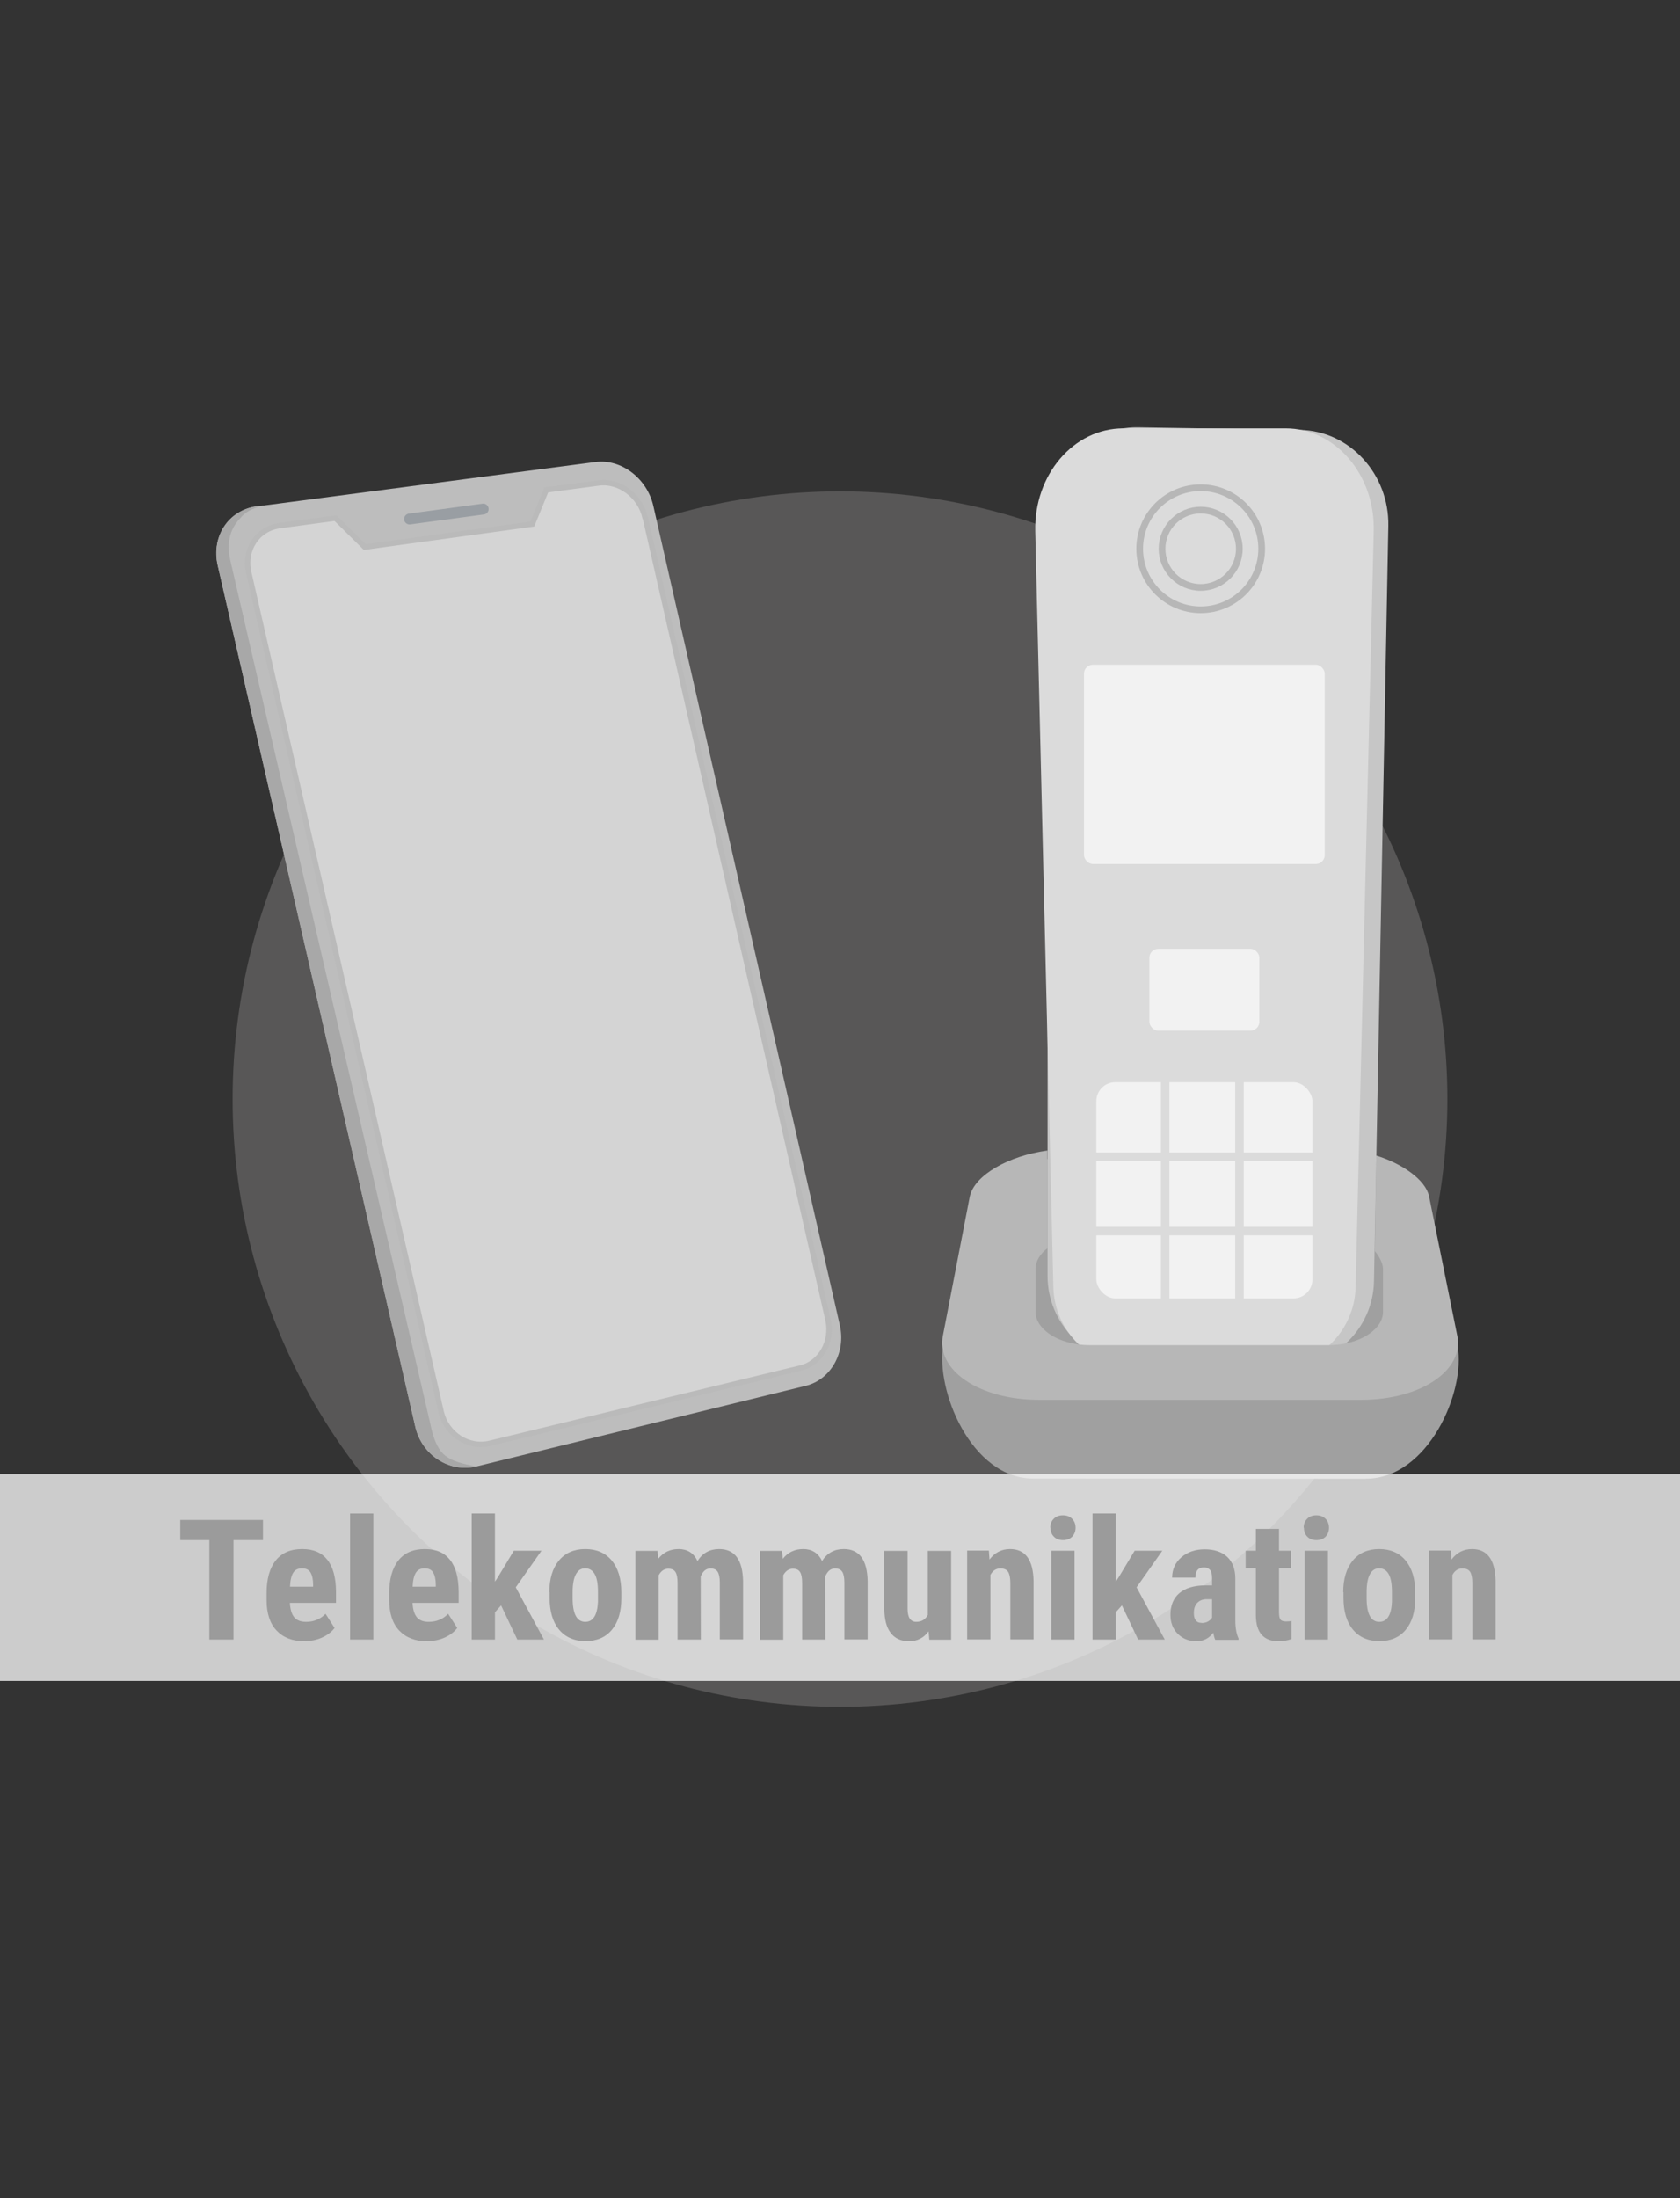 <?xml version="1.0" encoding="UTF-8"?>
<!--
  - $Id$
  -
  - This document contains trade secret data which is the property of
  - markt.de GmbH & Co KG. Information contained herein may not be used,
  - copied or disclosed in whole or part except as permitted by written
  - agreement from markt.de GmbH & Co KG.
  -
  - Copyright (C) 2025 markt.de GmbH & Co KG / Munich / Germany
  -->

<svg id="Ebene_2" xmlns="http://www.w3.org/2000/svg" version="1.1" viewBox="0 0 130 170">
  <rect x="0" y="0" width="130" height="170" fill="#333333" stroke="none"/>
  <!-- Generator: Adobe Illustrator 29.3.1, SVG Export Plug-In . SVG Version: 2.1.0 Build 151)  -->
  <defs>
    <style>
      .st0 {
        stroke-width: .57px;
      }

      .st0, .st1, .st2, .st3, .st4, .st5 {
        stroke-miterlimit: 10;
      }

      .st0, .st6 {
        fill: #f2f2f2;
      }

      .st0, .st4 {
        stroke: #dbdbdb;
      }

      .st7 {
        fill: #aeacaa;
        opacity: .3;
      }

      .st1 {
        stroke: #b7b7b7;
        stroke-width: .52px;
      }

      .st1, .st3, .st4, .st5 {
        fill: none;
      }

      .st8 {
        fill: #9b9b9b;
      }

      .st2 {
        fill: #d4d4d4;
        fill-rule: evenodd;
        stroke: #bababa;
        stroke-width: .42px;
      }

      .st9 {
        fill: #a0a0a0;
      }

      .st10 {
        fill: #bdbdbd;
      }

      .st11 {
        fill: #dbdbdb;
      }

      .st3 {
        stroke: #f2f2f2;
        stroke-width: .67px;
      }

      .st12 {
        fill: #fff;
        opacity: .75;
      }

      .st13 {
        fill: #a8a8a8;
      }

      .st4 {
        stroke-width: .66px;
      }

      .st14 {
        fill: #c6c6c6;
      }

      .st15 {
        fill: #b7b7b7;
      }

      .st5 {
        stroke: #999ea3;
        stroke-linecap: round;
        stroke-width: .84px;
      }
    </style>
  </defs>
  <circle class="st7" cx="65" cy="85" r="47"/>
  <g>
    <g>
      <path class="st9" d="M105.68,114.37l-25.72-.02c-4.82,0-7.6-6.89-6.96-10.37l1.94-9.98c.46-2.52,3.94-4.48,7.75-4.48h20.31c3.81.02,7.28,1.98,7.74,4.5l2.05,10.12c.64,3.47-2.28,10.22-7.1,10.22Z"/>
      <rect class="st3" x="82.73" y="36.46" width="20.93" height="44.17" rx="3.41" ry="3.41"/>
      <path class="st14" d="M99.57,105.65l-11.89-.2c-3.64-.06-6.62-3.1-6.62-6.77v-58.42c.01-4.02,3.16-7.27,7-7.21l12.53.2c3.84.06,6.92,3.42,6.84,7.43l-1.11,58.41c-.07,3.67-3.11,6.61-6.75,6.55Z"/>
      <path class="st11" d="M98.66,105.7h-10.92c-3.35,0-6.15-2.75-6.23-6.16l-1.4-58.47c-.1-4.34,2.96-7.94,6.81-7.94h12.57c3.85,0,6.92,3.6,6.81,7.94l-1.4,58.47c-.08,3.41-2.89,6.16-6.23,6.16Z"/>
      <rect class="st6" x="83.88" y="51.41" width="18.63" height="15.41" rx=".69" ry=".69"/>
      <rect class="st6" x="88.94" y="73.38" width="8.51" height="6.33" rx=".69" ry=".69"/>
      <rect class="st0" x="84.55" y="83.41" width="17.29" height="17.29" rx="1.75" ry="1.75"/>
      <line class="st4" x1="90.16" y1="82.39" x2="90.16" y2="101.71"/>
      <line class="st4" x1="95.91" y1="82.39" x2="95.91" y2="101.71"/>
      <line class="st4" x1="83.25" y1="95.21" x2="102.58" y2="95.21"/>
      <line class="st4" x1="83.25" y1="89.46" x2="102.58" y2="89.46"/>
      <circle class="st1" cx="92.91" cy="42.44" r="2.99"/>
      <circle class="st1" cx="92.91" cy="42.44" r="4.72"/>
      <path class="st15" d="M112.76,103.27l-2.18-10.76c-.27-1.27-2.08-2.52-4.08-3.14l-.11,7.4c.33.37.63.94.63,1.38v3.3c0,.53-.26,1.02-.72,1.43-.75.69-2.04,1.15-3.5,1.15h-18.46c-1.27,0-2.41-.35-3.17-.89-.65-.46-1.04-1.05-1.04-1.69v-3.3c0-.61.35-1.17.92-1.61v-7.56c-2.99.4-5.66,1.9-6.01,3.57l-2.07,10.71c-.57,2.68,2.77,5,7.44,5h24.91c4.67,0,8.01-2.31,7.44-5Z"/>
    </g>
    <g>
      <path class="st10" d="M19.84,39.17l26.24-3.44c1.98-.26,3.98,1.26,4.47,3.37l14.44,63.4c.48,2.1-.7,4.19-2.62,4.67l-25.5,6.24c-2.09.51-4.23-.87-4.73-3.07l-15.29-66.62c-.51-2.22.85-4.27,3-4.55Z"/>
      <path class="st13" d="M20.38,39.1s-1.14.2-1.72.9c-.24.29-1.32,1.22-.84,3.33l15.48,66.79c.41,2.05,1.08,2.44,1.48,2.67.73.43,2.08.61,2.08.61-2.09.51-4.23-.87-4.73-3.07l-15.29-66.62c-.51-2.22.84-4.5,3.54-4.62Z"/>
      <path class="st2" d="M49.94,40.06l14.13,62c.38,1.69-.56,3.36-2.12,3.74l-24.03,5.82c-1.68.41-3.38-.69-3.79-2.46l-14.88-64.87c-.41-1.78.67-3.41,2.4-3.64l4.31-.58,2.27,2.24,12.96-1.78,1.08-2.64,4.06-.54c1.6-.21,3.21.99,3.59,2.69Z"/>
      <line class="st5" x1="31.69" y1="40.14" x2="37.39" y2="39.37"/>
    </g>
  </g>
  <rect class="st12" y="114" width="130" height="16"/>
  <g>
    <path class="st8" d="M20.36,119.11h-2.29v7.69h-1.87v-7.69h-2.25v-1.56h6.4v1.56Z"/>
    <path class="st8" d="M23.56,126.93c-.92,0-1.64-.28-2.16-.83-.52-.55-.77-1.34-.77-2.36v-.55c0-1.08.24-1.92.71-2.51.47-.59,1.15-.88,2.04-.88s1.51.28,1.95.83c.44.55.66,1.37.67,2.45v.88h-3.57c.03.51.14.88.34,1.12s.51.35.92.35c.6,0,1.1-.21,1.5-.62l.7,1.09c-.22.3-.54.55-.96.74-.42.19-.87.28-1.36.28ZM22.43,122.71h1.8v-.17c0-.41-.08-.72-.2-.93-.13-.21-.35-.32-.66-.32s-.54.11-.68.34c-.14.22-.23.58-.25,1.08Z"/>
    <path class="st8" d="M28.89,126.8h-1.8v-9.75h1.8v9.75Z"/>
    <path class="st8" d="M33.05,126.93c-.92,0-1.64-.28-2.16-.83-.52-.55-.77-1.34-.77-2.36v-.55c0-1.08.24-1.92.71-2.51.47-.59,1.15-.88,2.04-.88s1.51.28,1.95.83c.44.55.66,1.37.67,2.45v.88h-3.57c.03.51.14.88.34,1.12s.51.35.92.35c.6,0,1.1-.21,1.5-.62l.7,1.09c-.22.3-.54.55-.96.74-.42.19-.87.28-1.36.28ZM31.92,122.71h1.8v-.17c0-.41-.08-.72-.2-.93-.13-.21-.35-.32-.66-.32s-.54.11-.68.34c-.14.22-.23.58-.25,1.08Z"/>
    <path class="st8" d="M38.78,124.15l-.48.54v2.11h-1.8v-9.75h1.8v5.27l.22-.33,1.24-2.06h2.14l-1.99,2.83,2.18,4.04h-2.06l-1.26-2.65Z"/>
    <path class="st8" d="M42.51,123.14c0-1.04.25-1.86.74-2.45.49-.59,1.17-.89,2.04-.89s1.56.3,2.05.89c.49.59.74,1.41.74,2.46v.44c0,1.05-.24,1.86-.73,2.45-.49.59-1.17.88-2.04.88s-1.56-.3-2.05-.89c-.49-.59-.73-1.41-.73-2.46v-.44ZM44.31,123.59c0,1.23.33,1.84.98,1.84.6,0,.93-.51.98-1.54v-.76c0-.63-.08-1.09-.25-1.39-.17-.3-.42-.45-.74-.45s-.54.15-.71.45c-.17.3-.26.77-.26,1.39v.45Z"/>
    <path class="st8" d="M50.88,119.93l.05.63c.4-.51.93-.76,1.59-.76s1.17.31,1.45.93c.39-.62.95-.93,1.68-.93,1.2,0,1.82.83,1.85,2.49v4.5h-1.8v-4.39c0-.4-.06-.68-.17-.85-.11-.17-.3-.25-.56-.25-.33,0-.58.21-.75.62v.22s.01,4.66.01,4.66h-1.8v-4.37c0-.39-.05-.68-.16-.85-.11-.18-.29-.26-.56-.26-.31,0-.55.17-.74.5v4.99h-1.8v-6.87h1.68Z"/>
    <path class="st8" d="M60.52,119.93l.05.63c.4-.51.93-.76,1.59-.76s1.17.31,1.45.93c.39-.62.95-.93,1.68-.93,1.2,0,1.82.83,1.85,2.49v4.5h-1.8v-4.39c0-.4-.06-.68-.17-.85-.11-.17-.3-.25-.56-.25-.33,0-.58.21-.75.62v.22s.01,4.66.01,4.66h-1.8v-4.37c0-.39-.05-.68-.16-.85-.11-.18-.29-.26-.56-.26-.31,0-.55.17-.74.5v4.99h-1.8v-6.87h1.68Z"/>
    <path class="st8" d="M71.85,126.17c-.37.5-.87.76-1.5.76s-1.11-.22-1.43-.65c-.33-.43-.49-1.07-.49-1.89v-4.45h1.8v4.49c0,.67.23,1,.67,1,.41,0,.71-.18.89-.53v-4.96h1.81v6.87h-1.69l-.05-.63Z"/>
    <path class="st8" d="M76.52,119.93l.05.68c.41-.54.94-.81,1.59-.81,1.18,0,1.79.83,1.82,2.48v4.51h-1.8v-4.38c0-.39-.06-.67-.17-.85-.12-.18-.32-.26-.61-.26-.33,0-.58.17-.76.5v4.99h-1.8v-6.87h1.69Z"/>
    <path class="st8" d="M81.27,118.15c0-.28.09-.51.27-.69s.41-.27.71-.27.53.09.71.27.27.41.27.69-.09.5-.26.69c-.18.18-.41.27-.71.27s-.54-.09-.71-.27c-.18-.18-.26-.41-.26-.69ZM83.15,126.8h-1.8v-6.87h1.8v6.87Z"/>
    <path class="st8" d="M86.82,124.15l-.48.54v2.11h-1.8v-9.75h1.8v5.27l.22-.33,1.24-2.06h2.14l-1.99,2.83,2.18,4.04h-2.06l-1.26-2.65Z"/>
    <path class="st8" d="M94.03,126.8c-.05-.11-.1-.28-.15-.53-.32.44-.76.66-1.31.66s-1.05-.19-1.43-.57c-.38-.38-.57-.87-.57-1.48,0-.72.23-1.28.69-1.67.46-.39,1.12-.59,1.98-.6h.55v-.55c0-.31-.05-.53-.16-.65s-.26-.19-.46-.19c-.45,0-.67.26-.67.79h-1.8c0-.63.24-1.16.71-1.57.48-.41,1.08-.62,1.81-.62s1.34.2,1.75.59c.41.39.62.95.62,1.68v3.23c0,.59.09,1.06.25,1.39v.11h-1.81ZM92.97,125.52c.2,0,.37-.04.51-.12.14-.08.24-.18.31-.29v-1.43h-.43c-.3,0-.54.1-.72.29-.18.19-.26.45-.26.78,0,.51.2.76.6.76Z"/>
    <path class="st8" d="M98.97,118.24v1.69h.92v1.35h-.92v3.41c0,.27.04.46.11.56.07.1.22.15.43.15.17,0,.32-.01.43-.04v1.4c-.32.11-.65.17-1,.17-1.16,0-1.75-.67-1.76-2v-3.65h-.79v-1.35h.79v-1.69h1.8Z"/>
    <path class="st8" d="M100.88,118.15c0-.28.09-.51.27-.69s.41-.27.71-.27.53.09.71.27.27.41.27.69-.09.5-.26.69c-.18.18-.41.27-.71.27s-.54-.09-.71-.27c-.18-.18-.26-.41-.26-.69ZM102.76,126.8h-1.8v-6.87h1.8v6.87Z"/>
    <path class="st8" d="M103.94,123.14c0-1.04.25-1.86.74-2.45.49-.59,1.17-.89,2.04-.89s1.56.3,2.05.89c.49.59.74,1.41.74,2.46v.44c0,1.05-.24,1.86-.73,2.45-.49.59-1.17.88-2.04.88s-1.56-.3-2.05-.89c-.49-.59-.73-1.41-.73-2.46v-.44ZM105.75,123.59c0,1.23.33,1.84.98,1.84.6,0,.93-.51.98-1.54v-.76c0-.63-.08-1.09-.25-1.39-.17-.3-.42-.45-.74-.45s-.54.15-.71.45c-.17.3-.26.77-.26,1.39v.45Z"/>
    <path class="st8" d="M112.27,119.93l.05.68c.41-.54.94-.81,1.59-.81,1.18,0,1.79.83,1.82,2.48v4.51h-1.8v-4.38c0-.39-.06-.67-.17-.85-.12-.18-.32-.26-.61-.26-.33,0-.58.17-.76.5v4.99h-1.8v-6.87h1.69Z"/>
  </g>
</svg>